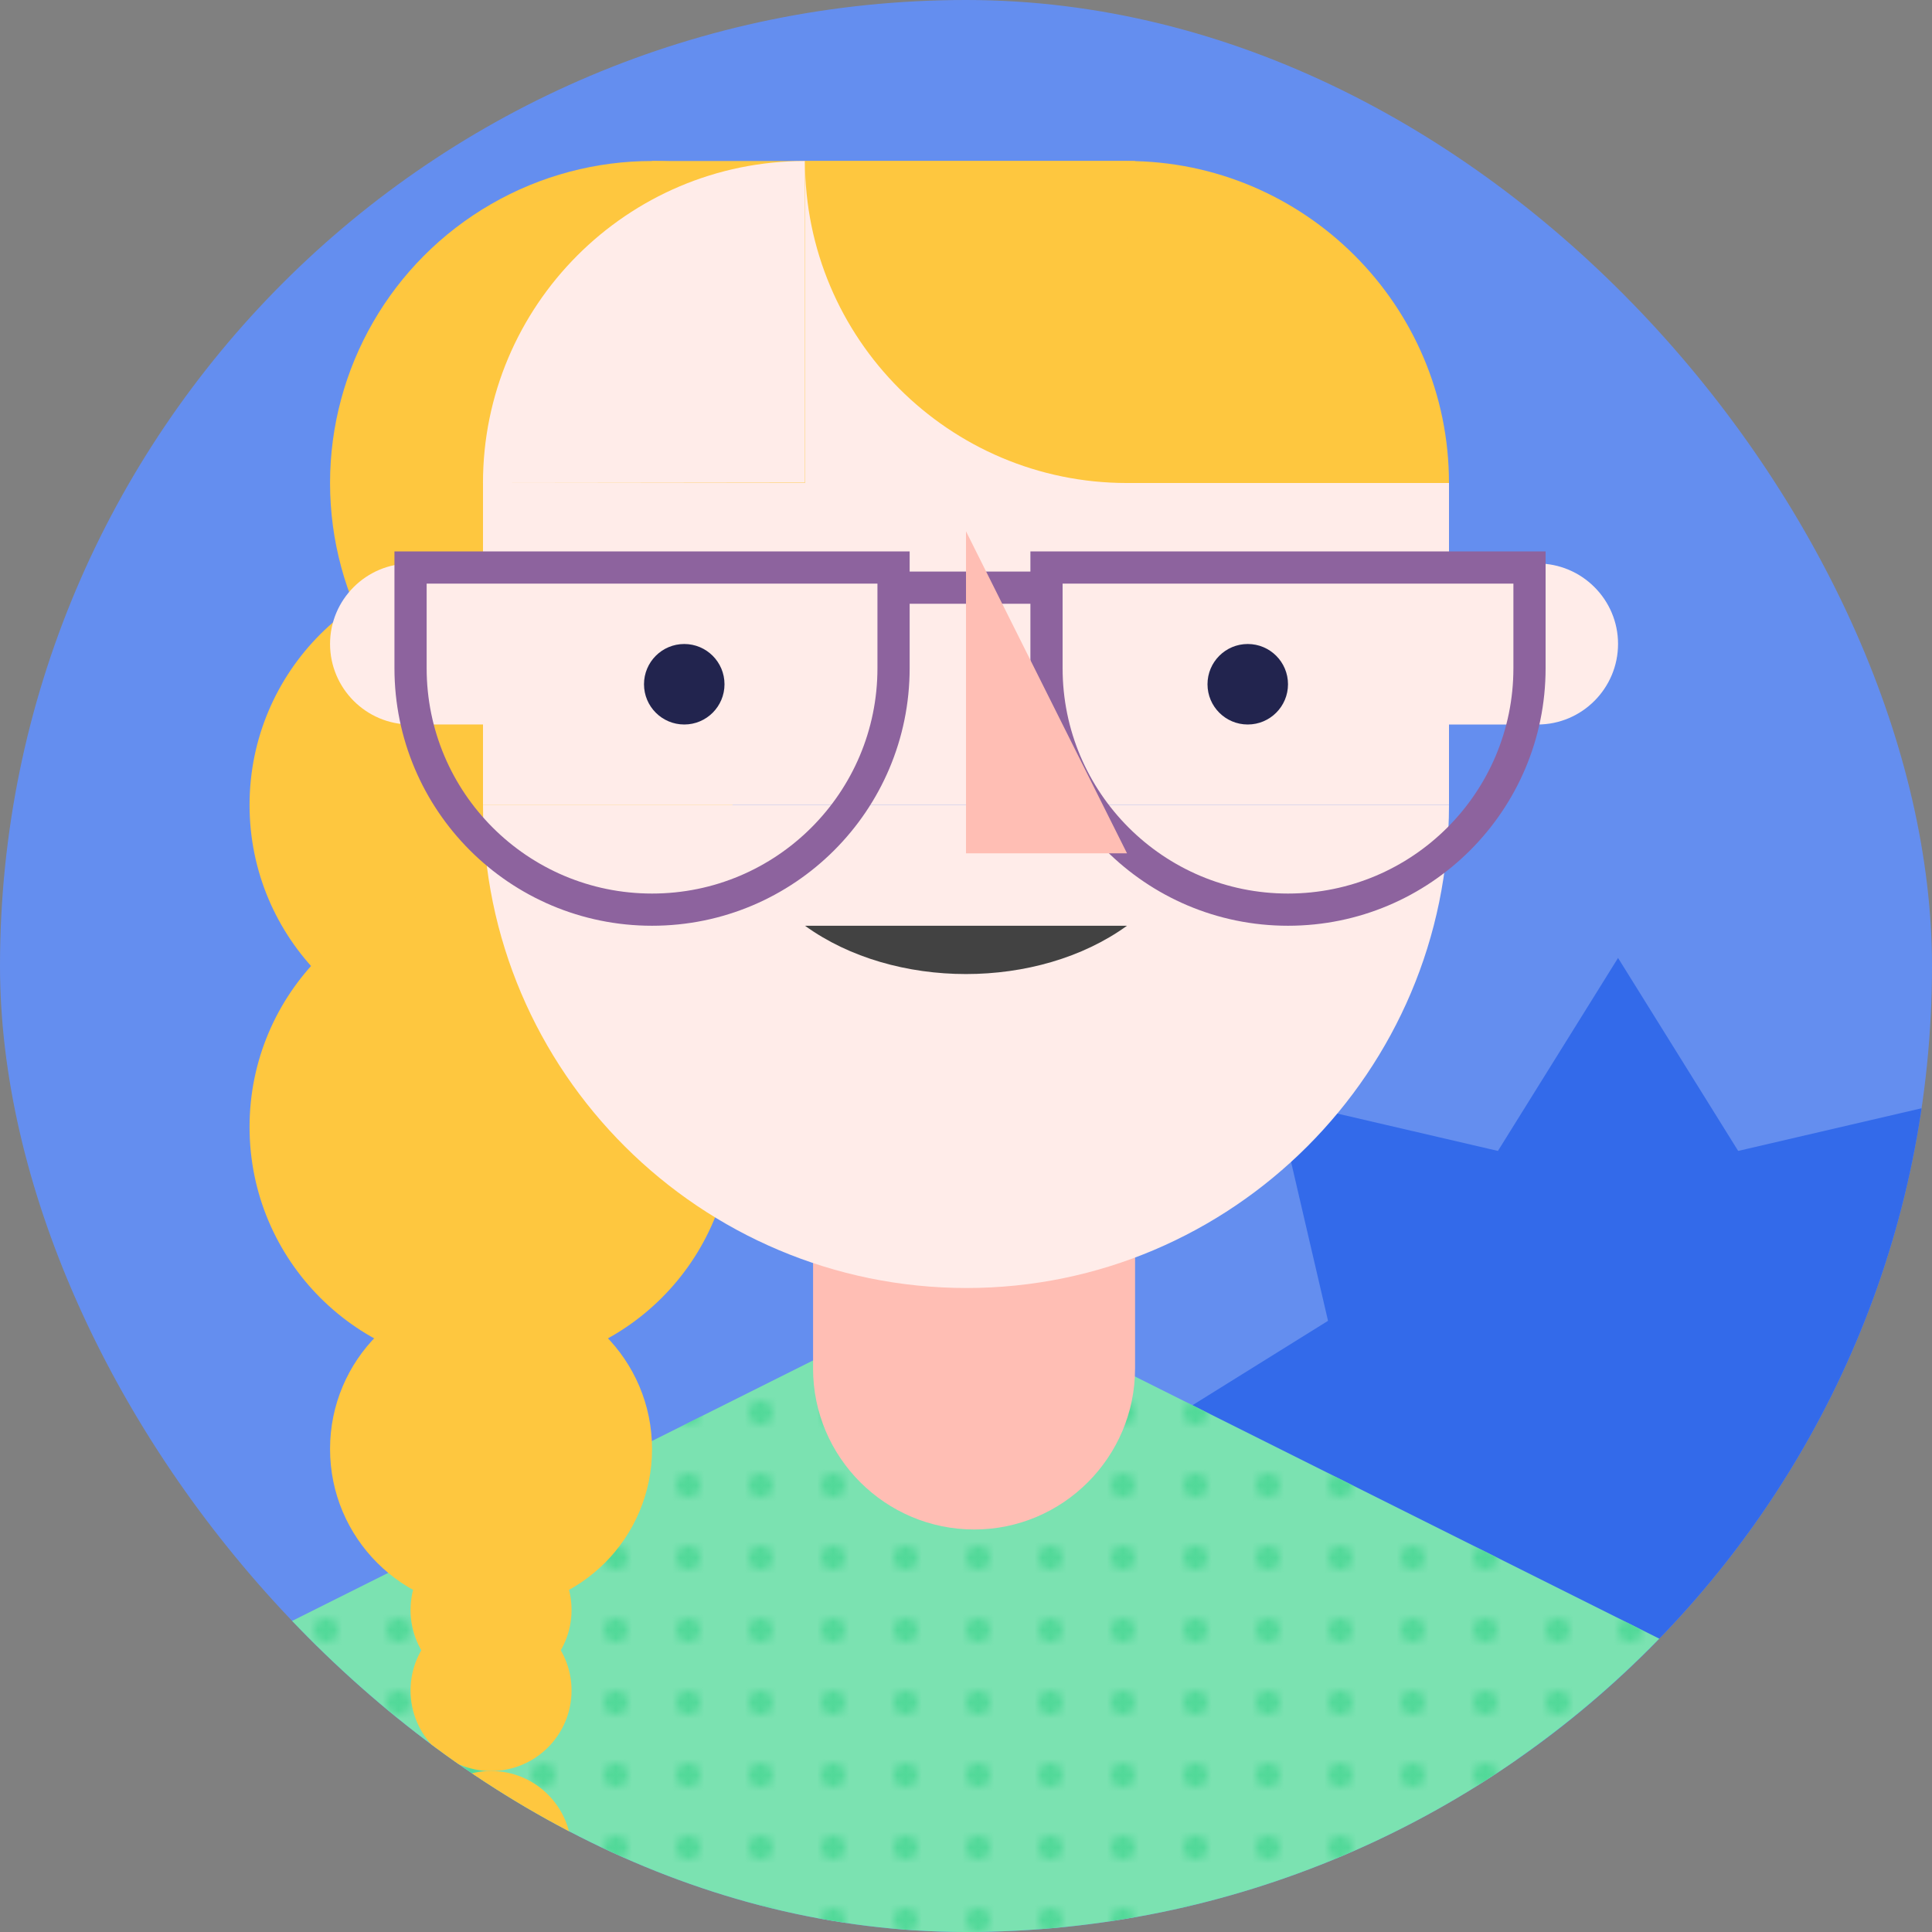 <svg xmlns="http://www.w3.org/2000/svg" width="240" height="240" fill="none"><rect width="100%" height="100%" fill="#808080" stroke="none"/><g clip-path="url(#a)"><rect width="240" height="240" fill="#648EEF" rx="120"/><path fill="#336AEA" d="m261 179-23.972-14.922 6.396-27.502-27.502 6.396L201 119l-14.922 23.972-27.502-6.396 6.396 27.502L141 179l23.972 14.922-6.396 27.502 27.502-6.396L201 239l14.922-23.972 27.502 6.396-6.396-27.502L261 179Z"/><path fill="#7BE2B1" d="m219.001 210-100-50-100 50v100l100 50 100-50V210Z"/><mask id="c" width="202" height="256" x="12" y="174" maskUnits="userSpaceOnUse" style="mask-type:alpha"><g fill="#336AEA" clip-path="url(#b)"><path d="M13.503 177a1.5 1.5 0 1 0 0-3 1.5 1.5 0 0 0 0 3ZM22.503 177a1.5 1.5 0 1 0 0-3 1.5 1.5 0 0 0 0 3ZM31.503 177a1.5 1.5 0 1 0 0-3 1.5 1.5 0 0 0 0 3ZM40.503 177a1.5 1.5 0 1 0 0-3 1.5 1.5 0 0 0 0 3ZM49.503 177a1.5 1.5 0 1 0 0-3 1.5 1.5 0 0 0 0 3ZM58.503 177a1.5 1.5 0 1 0 0-3 1.5 1.5 0 0 0 0 3ZM67.503 177a1.5 1.5 0 1 0 0-3 1.5 1.5 0 0 0 0 3ZM76.503 177a1.5 1.5 0 1 0 0-3 1.5 1.5 0 0 0 0 3ZM85.503 177a1.5 1.5 0 1 0 0-3 1.5 1.5 0 0 0 0 3ZM94.503 177a1.5 1.5 0 1 0 0-3 1.5 1.5 0 0 0 0 3ZM103.503 177a1.5 1.5 0 1 0-.001-3.001 1.5 1.5 0 0 0 .001 3.001ZM112.503 177a1.5 1.5 0 1 0-.001-3.001 1.5 1.5 0 0 0 .001 3.001ZM121.503 177a1.5 1.5 0 1 0-.001-3.001 1.5 1.5 0 0 0 .001 3.001ZM130.503 177a1.5 1.5 0 1 0-.001-3.001 1.5 1.5 0 0 0 .001 3.001ZM139.503 177a1.5 1.5 0 1 0-.001-3.001 1.5 1.5 0 0 0 .001 3.001ZM148.503 177a1.5 1.5 0 1 0-.001-3.001 1.5 1.5 0 0 0 .001 3.001ZM157.503 177a1.5 1.5 0 1 0-.001-3.001 1.5 1.5 0 0 0 .001 3.001ZM166.503 177a1.5 1.5 0 1 0-.001-3.001 1.5 1.5 0 0 0 .001 3.001ZM175.503 177a1.5 1.5 0 1 0-.001-3.001 1.5 1.5 0 0 0 .001 3.001ZM184.503 177a1.5 1.5 0 1 0-.001-3.001 1.5 1.5 0 0 0 .001 3.001ZM193.503 177a1.5 1.5 0 1 0-.001-3.001 1.5 1.5 0 0 0 .001 3.001ZM202.503 177a1.5 1.5 0 1 0-.001-3.001 1.5 1.5 0 0 0 .001 3.001ZM211.503 177a1.5 1.5 0 1 0-.001-3.001 1.5 1.5 0 0 0 .001 3.001ZM13.503 186a1.5 1.5 0 1 0 0-3 1.5 1.5 0 0 0 0 3ZM22.503 186a1.5 1.5 0 1 0 0-3 1.5 1.5 0 0 0 0 3ZM31.503 186a1.5 1.5 0 1 0 0-3 1.5 1.5 0 0 0 0 3ZM40.503 186a1.5 1.5 0 1 0 0-3 1.5 1.5 0 0 0 0 3ZM49.503 186a1.5 1.5 0 1 0 0-3 1.5 1.5 0 0 0 0 3ZM58.503 186a1.5 1.5 0 1 0 0-3 1.5 1.5 0 0 0 0 3ZM67.503 186a1.5 1.5 0 1 0 0-3 1.5 1.5 0 0 0 0 3ZM76.503 186a1.5 1.5 0 1 0 0-3 1.5 1.5 0 0 0 0 3ZM85.503 186a1.5 1.5 0 1 0 0-3 1.5 1.5 0 0 0 0 3ZM94.503 186a1.5 1.5 0 1 0 0-3 1.5 1.5 0 0 0 0 3ZM103.503 186a1.5 1.5 0 1 0-.001-3.001 1.5 1.5 0 0 0 .001 3.001ZM112.503 186a1.5 1.5 0 1 0-.001-3.001 1.5 1.5 0 0 0 .001 3.001ZM121.503 186a1.5 1.5 0 1 0-.001-3.001 1.5 1.5 0 0 0 .001 3.001ZM130.503 186a1.5 1.5 0 1 0-.001-3.001 1.5 1.5 0 0 0 .001 3.001ZM139.503 186a1.5 1.5 0 1 0-.001-3.001 1.5 1.5 0 0 0 .001 3.001ZM148.503 186a1.5 1.5 0 1 0-.001-3.001 1.5 1.5 0 0 0 .001 3.001ZM157.503 186a1.5 1.5 0 1 0-.001-3.001 1.5 1.5 0 0 0 .001 3.001ZM166.503 186a1.5 1.5 0 1 0-.001-3.001 1.5 1.5 0 0 0 .001 3.001ZM175.503 186a1.5 1.5 0 1 0-.001-3.001 1.5 1.5 0 0 0 .001 3.001ZM184.503 186a1.5 1.5 0 1 0-.001-3.001 1.5 1.5 0 0 0 .001 3.001ZM193.503 186a1.5 1.5 0 1 0-.001-3.001 1.5 1.5 0 0 0 .001 3.001ZM202.503 186a1.5 1.5 0 1 0-.001-3.001 1.5 1.5 0 0 0 .001 3.001ZM211.503 186a1.5 1.5 0 1 0-.001-3.001 1.5 1.5 0 0 0 .001 3.001ZM13.503 195a1.5 1.5 0 1 0 0-3 1.5 1.5 0 0 0 0 3ZM22.503 195a1.5 1.5 0 1 0 0-3 1.5 1.5 0 0 0 0 3ZM31.503 195a1.5 1.5 0 1 0 0-3 1.5 1.5 0 0 0 0 3ZM40.503 195a1.5 1.5 0 1 0 0-3 1.5 1.5 0 0 0 0 3ZM49.503 195a1.5 1.5 0 1 0 0-3 1.5 1.5 0 0 0 0 3ZM58.503 195a1.5 1.5 0 1 0 0-3 1.5 1.5 0 0 0 0 3ZM67.503 195a1.5 1.5 0 1 0 0-3 1.5 1.5 0 0 0 0 3ZM76.503 195a1.5 1.5 0 1 0 0-3 1.5 1.5 0 0 0 0 3ZM85.503 195a1.5 1.5 0 1 0 0-3 1.5 1.5 0 0 0 0 3ZM94.503 195a1.5 1.5 0 1 0 0-3 1.5 1.5 0 0 0 0 3ZM103.503 195a1.5 1.5 0 1 0-.001-3.001 1.5 1.5 0 0 0 .001 3.001ZM112.503 195a1.5 1.5 0 1 0-.001-3.001 1.5 1.5 0 0 0 .001 3.001ZM121.503 195a1.5 1.5 0 1 0-.001-3.001 1.5 1.5 0 0 0 .001 3.001ZM130.503 195a1.5 1.5 0 1 0-.001-3.001 1.5 1.5 0 0 0 .001 3.001ZM139.503 195a1.5 1.5 0 1 0-.001-3.001 1.5 1.5 0 0 0 .001 3.001ZM148.503 195a1.5 1.5 0 1 0-.001-3.001 1.5 1.5 0 0 0 .001 3.001ZM157.503 195a1.5 1.5 0 1 0-.001-3.001 1.5 1.5 0 0 0 .001 3.001ZM166.503 195a1.5 1.5 0 1 0-.001-3.001 1.5 1.5 0 0 0 .001 3.001ZM175.503 195a1.5 1.5 0 1 0-.001-3.001 1.5 1.5 0 0 0 .001 3.001ZM184.503 195a1.5 1.5 0 1 0-.001-3.001 1.5 1.5 0 0 0 .001 3.001ZM193.503 195a1.5 1.5 0 1 0-.001-3.001 1.5 1.5 0 0 0 .001 3.001ZM202.503 195a1.5 1.5 0 1 0-.001-3.001 1.5 1.5 0 0 0 .001 3.001ZM211.503 195a1.5 1.5 0 1 0-.001-3.001 1.5 1.5 0 0 0 .001 3.001ZM13.503 204a1.5 1.5 0 1 0 0-3 1.5 1.5 0 0 0 0 3ZM22.503 204a1.5 1.5 0 1 0 0-3 1.5 1.5 0 0 0 0 3ZM31.503 204a1.5 1.5 0 1 0 0-3 1.5 1.5 0 0 0 0 3ZM40.503 204a1.5 1.5 0 1 0 0-3 1.5 1.5 0 0 0 0 3ZM49.503 204a1.5 1.5 0 1 0 0-3 1.5 1.5 0 0 0 0 3ZM58.503 204a1.5 1.5 0 1 0 0-3 1.5 1.5 0 0 0 0 3ZM67.503 204a1.5 1.5 0 1 0 0-3 1.5 1.5 0 0 0 0 3ZM76.503 204a1.5 1.5 0 1 0 0-3 1.5 1.5 0 0 0 0 3ZM85.503 204a1.5 1.5 0 1 0 0-3 1.5 1.5 0 0 0 0 3ZM94.503 204a1.5 1.5 0 1 0 0-3 1.5 1.5 0 0 0 0 3ZM103.503 204a1.5 1.5 0 1 0-.001-3.001 1.5 1.5 0 0 0 .001 3.001ZM112.503 204a1.5 1.5 0 1 0-.001-3.001 1.5 1.5 0 0 0 .001 3.001ZM121.503 204a1.5 1.5 0 1 0-.001-3.001 1.5 1.5 0 0 0 .001 3.001ZM130.503 204a1.5 1.5 0 1 0-.001-3.001 1.5 1.5 0 0 0 .001 3.001ZM139.503 204a1.5 1.5 0 1 0-.001-3.001 1.5 1.5 0 0 0 .001 3.001ZM148.503 204a1.5 1.5 0 1 0-.001-3.001 1.5 1.5 0 0 0 .001 3.001ZM157.503 204a1.5 1.5 0 1 0-.001-3.001 1.5 1.5 0 0 0 .001 3.001ZM166.503 204a1.5 1.5 0 1 0-.001-3.001 1.5 1.5 0 0 0 .001 3.001ZM175.503 204a1.5 1.5 0 1 0-.001-3.001 1.5 1.5 0 0 0 .001 3.001ZM184.503 204a1.5 1.5 0 1 0-.001-3.001 1.5 1.5 0 0 0 .001 3.001ZM193.503 204a1.5 1.5 0 1 0-.001-3.001 1.5 1.5 0 0 0 .001 3.001ZM202.503 204a1.5 1.5 0 1 0-.001-3.001 1.5 1.5 0 0 0 .001 3.001ZM211.503 204a1.5 1.5 0 1 0-.001-3.001 1.5 1.5 0 0 0 .001 3.001ZM13.503 213a1.5 1.5 0 1 0 0-3 1.5 1.5 0 0 0 0 3ZM22.503 213a1.5 1.5 0 1 0 0-3 1.5 1.5 0 0 0 0 3ZM31.503 213a1.5 1.5 0 1 0 0-3 1.5 1.5 0 0 0 0 3ZM40.503 213a1.5 1.5 0 1 0 0-3 1.5 1.5 0 0 0 0 3ZM49.503 213a1.5 1.5 0 1 0 0-3 1.5 1.5 0 0 0 0 3ZM58.503 213a1.5 1.5 0 1 0 0-3 1.5 1.5 0 0 0 0 3ZM67.503 213a1.5 1.5 0 1 0 0-3 1.5 1.5 0 0 0 0 3ZM76.503 213a1.5 1.5 0 1 0 0-3 1.5 1.5 0 0 0 0 3ZM85.503 213a1.5 1.5 0 1 0 0-3 1.5 1.5 0 0 0 0 3ZM94.503 213a1.5 1.5 0 1 0 0-3 1.5 1.5 0 0 0 0 3ZM103.503 213a1.5 1.5 0 1 0-.001-3.001 1.5 1.5 0 0 0 .001 3.001ZM112.503 213a1.5 1.5 0 1 0-.001-3.001 1.5 1.5 0 0 0 .001 3.001ZM121.503 213a1.5 1.5 0 1 0-.001-3.001 1.5 1.5 0 0 0 .001 3.001ZM130.503 213a1.5 1.5 0 1 0-.001-3.001 1.5 1.5 0 0 0 .001 3.001ZM139.503 213a1.5 1.5 0 1 0-.001-3.001 1.5 1.5 0 0 0 .001 3.001ZM148.503 213a1.5 1.5 0 1 0-.001-3.001 1.5 1.5 0 0 0 .001 3.001ZM157.503 213a1.5 1.5 0 1 0-.001-3.001 1.5 1.5 0 0 0 .001 3.001ZM166.503 213a1.5 1.5 0 1 0-.001-3.001 1.5 1.5 0 0 0 .001 3.001ZM175.503 213a1.5 1.5 0 1 0-.001-3.001 1.5 1.5 0 0 0 .001 3.001ZM184.503 213a1.5 1.5 0 1 0-.001-3.001 1.5 1.5 0 0 0 .001 3.001ZM193.503 213a1.5 1.5 0 1 0-.001-3.001 1.5 1.5 0 0 0 .001 3.001ZM202.503 213a1.5 1.5 0 1 0-.001-3.001 1.5 1.5 0 0 0 .001 3.001ZM211.503 213a1.5 1.5 0 1 0-.001-3.001 1.5 1.5 0 0 0 .001 3.001ZM13.503 222a1.5 1.5 0 1 0 0-3 1.5 1.5 0 0 0 0 3ZM22.503 222a1.5 1.5 0 1 0 0-3 1.5 1.5 0 0 0 0 3ZM31.503 222a1.5 1.5 0 1 0 0-3 1.5 1.5 0 0 0 0 3ZM40.503 222a1.5 1.5 0 1 0 0-3 1.5 1.5 0 0 0 0 3ZM49.503 222a1.5 1.5 0 1 0 0-3 1.5 1.5 0 0 0 0 3ZM58.503 222a1.5 1.5 0 1 0 0-3 1.5 1.5 0 0 0 0 3ZM67.503 222a1.5 1.5 0 1 0 0-3 1.5 1.5 0 0 0 0 3ZM76.503 222a1.5 1.5 0 1 0 0-3 1.5 1.5 0 0 0 0 3ZM85.503 222a1.5 1.5 0 1 0 0-3 1.5 1.5 0 0 0 0 3ZM94.503 222a1.5 1.5 0 1 0 0-3 1.5 1.5 0 0 0 0 3ZM103.503 222a1.5 1.5 0 1 0-.001-3.001 1.5 1.5 0 0 0 .001 3.001ZM112.503 222a1.5 1.5 0 1 0-.001-3.001 1.5 1.5 0 0 0 .001 3.001ZM121.503 222a1.5 1.5 0 1 0-.001-3.001 1.5 1.5 0 0 0 .001 3.001ZM130.503 222a1.5 1.5 0 1 0-.001-3.001 1.5 1.5 0 0 0 .001 3.001ZM139.503 222a1.5 1.5 0 1 0-.001-3.001 1.5 1.5 0 0 0 .001 3.001ZM148.503 222a1.5 1.5 0 1 0-.001-3.001 1.5 1.5 0 0 0 .001 3.001ZM157.503 222a1.5 1.5 0 1 0-.001-3.001 1.5 1.5 0 0 0 .001 3.001ZM166.503 222a1.5 1.5 0 1 0-.001-3.001 1.5 1.5 0 0 0 .001 3.001ZM175.503 222a1.5 1.5 0 1 0-.001-3.001 1.5 1.5 0 0 0 .001 3.001ZM184.503 222a1.5 1.5 0 1 0-.001-3.001 1.5 1.5 0 0 0 .001 3.001ZM193.503 222a1.5 1.5 0 1 0-.001-3.001 1.5 1.5 0 0 0 .001 3.001ZM202.503 222a1.5 1.5 0 1 0-.001-3.001 1.5 1.5 0 0 0 .001 3.001ZM211.503 222a1.5 1.5 0 1 0-.001-3.001 1.5 1.5 0 0 0 .001 3.001ZM13.503 231a1.5 1.5 0 1 0 0-3 1.5 1.5 0 0 0 0 3ZM22.503 231a1.5 1.5 0 1 0 0-3 1.5 1.5 0 0 0 0 3ZM31.503 231a1.5 1.5 0 1 0 0-3 1.5 1.5 0 0 0 0 3ZM40.503 231a1.5 1.5 0 1 0 0-3 1.5 1.5 0 0 0 0 3ZM49.503 231a1.5 1.5 0 1 0 0-3 1.5 1.5 0 0 0 0 3ZM58.503 231a1.5 1.5 0 1 0 0-3 1.5 1.5 0 0 0 0 3ZM67.503 231a1.5 1.5 0 1 0 0-3 1.5 1.5 0 0 0 0 3ZM76.503 231a1.5 1.5 0 1 0 0-3 1.5 1.5 0 0 0 0 3ZM85.503 231a1.5 1.5 0 1 0 0-3 1.5 1.5 0 0 0 0 3ZM94.503 231a1.5 1.5 0 1 0 0-3 1.5 1.5 0 0 0 0 3ZM103.503 231a1.5 1.5 0 1 0-.001-3.001 1.5 1.5 0 0 0 .001 3.001ZM112.503 231a1.5 1.5 0 1 0-.001-3.001 1.5 1.5 0 0 0 .001 3.001ZM121.503 231a1.5 1.5 0 1 0-.001-3.001 1.5 1.5 0 0 0 .001 3.001ZM130.503 231a1.5 1.5 0 1 0-.001-3.001 1.5 1.5 0 0 0 .001 3.001ZM139.503 231a1.5 1.5 0 1 0-.001-3.001 1.5 1.5 0 0 0 .001 3.001ZM148.503 231a1.5 1.5 0 1 0-.001-3.001 1.5 1.5 0 0 0 .001 3.001ZM157.503 231a1.5 1.5 0 1 0-.001-3.001 1.5 1.5 0 0 0 .001 3.001ZM166.503 231a1.5 1.5 0 1 0-.001-3.001 1.5 1.5 0 0 0 .001 3.001ZM175.503 231a1.5 1.5 0 1 0-.001-3.001 1.5 1.5 0 0 0 .001 3.001ZM184.503 231a1.5 1.5 0 1 0-.001-3.001 1.5 1.5 0 0 0 .001 3.001ZM193.503 231a1.5 1.5 0 1 0-.001-3.001 1.5 1.5 0 0 0 .001 3.001ZM202.503 231a1.5 1.5 0 1 0-.001-3.001 1.5 1.5 0 0 0 .001 3.001ZM211.503 231a1.5 1.5 0 1 0-.001-3.001 1.5 1.5 0 0 0 .001 3.001ZM13.503 240a1.5 1.5 0 1 0 0-3 1.5 1.5 0 0 0 0 3ZM22.503 240a1.5 1.5 0 1 0 0-3 1.5 1.5 0 0 0 0 3ZM31.503 240a1.5 1.5 0 1 0 0-3 1.5 1.5 0 0 0 0 3ZM40.503 240a1.5 1.5 0 1 0 0-3 1.5 1.5 0 0 0 0 3ZM49.503 240a1.5 1.5 0 1 0 0-3 1.5 1.5 0 0 0 0 3ZM58.503 240a1.5 1.5 0 1 0 0-3 1.5 1.5 0 0 0 0 3ZM67.503 240a1.5 1.5 0 1 0 0-3 1.5 1.5 0 0 0 0 3ZM76.503 240a1.5 1.5 0 1 0 0-3 1.5 1.5 0 0 0 0 3ZM85.503 240a1.5 1.5 0 1 0 0-3 1.5 1.5 0 0 0 0 3ZM94.503 240a1.5 1.5 0 1 0 0-3 1.5 1.5 0 0 0 0 3ZM103.503 240a1.5 1.5 0 1 0-.001-3.001 1.5 1.5 0 0 0 .001 3.001ZM112.503 240a1.5 1.5 0 1 0-.001-3.001 1.5 1.5 0 0 0 .001 3.001ZM121.503 240a1.5 1.5 0 1 0-.001-3.001 1.5 1.5 0 0 0 .001 3.001ZM130.503 240a1.5 1.5 0 1 0-.001-3.001 1.5 1.5 0 0 0 .001 3.001ZM139.503 240a1.5 1.5 0 1 0-.001-3.001 1.5 1.5 0 0 0 .001 3.001ZM148.503 240a1.5 1.5 0 1 0-.001-3.001 1.5 1.5 0 0 0 .001 3.001ZM157.503 240a1.5 1.5 0 1 0-.001-3.001 1.5 1.5 0 0 0 .001 3.001ZM166.503 240a1.5 1.5 0 1 0-.001-3.001 1.5 1.5 0 0 0 .001 3.001ZM175.503 240a1.5 1.5 0 1 0-.001-3.001 1.5 1.5 0 0 0 .001 3.001ZM184.503 240a1.5 1.5 0 1 0-.001-3.001 1.5 1.5 0 0 0 .001 3.001ZM193.503 240a1.5 1.5 0 1 0-.001-3.001 1.5 1.5 0 0 0 .001 3.001ZM202.503 240a1.5 1.5 0 1 0-.001-3.001 1.5 1.5 0 0 0 .001 3.001ZM211.503 240a1.5 1.5 0 1 0-.001-3.001 1.5 1.5 0 0 0 .001 3.001Z"/></g></mask><g mask="url(#c)"><path fill="#52D999" d="m219.002 210-100-50-100 50v100l100 50 100-50V210Z"/></g><circle cx="30" cy="30" r="30" fill="#FEC73F" transform="matrix(-1 0 0 1 91 70)"/><circle cx="20" cy="20" r="20" fill="#FEC73F" transform="matrix(-1 0 0 1 81 160)"/><circle cx="10" cy="10" r="10" fill="#FEC73F" transform="matrix(-1 0 0 1 71 190)"/><circle cx="10" cy="10" r="10" fill="#FEC73F" transform="matrix(-1 0 0 1 71 220)"/><circle cx="10" cy="10" r="10" fill="#FEC73F" transform="matrix(-1 0 0 1 71 200)"/><circle cx="30" cy="30" r="30" fill="#FEC73F" transform="matrix(-1 0 0 1 91 110)"/><circle cx="40" cy="40" r="40" fill="#FEC73F" transform="matrix(-1 0 0 1 121 20)"/><path fill="#FEC73F" d="M141 20H81v60h60z"/><path fill="#FFBEB4" d="M101.001 169.999c0 11.065 9.017 20 20.023 20s19.977-8.982 19.977-20h-40ZM141.003 169.997v-40h-40v40z"/><path fill="#FFECE9" d="M60 100.001h120v-40H60v40Z"/><path fill="#FEC73F" d="M140.045 60.001h39.952c0-22.128-18.01-40-40-40l.048 40Z"/><path fill="#FFECE9" d="M99.997 59.953V20.001c-22.128 0-40 18.01-40 40l40-.048Z"/><path fill="#FEC73F" d="M99.997 60.001h40v-40h-40v40Z"/><path fill="#FFECE9" d="M60 100.001c0 33.195 27.052 60 60.069 60 33.018 0 59.931-26.944 59.931-60H60ZM139.997 60.001c-22.104 0-40-17.942-40-40v40h40Z"/><circle cx="5" cy="5" r="5" fill="#22244E" transform="matrix(-1 0 0 1 160 80)"/><circle cx="5" cy="5" r="5" fill="#22244E" transform="matrix(-1 0 0 1 90 80)"/><path fill="#FFECE9" d="M190.999 90c5.532 0 10-4.51 10-10.012 0-5.503-4.491-9.989-10-9.989v20ZM190.998 70h-20v20h20zM51 90c-5.532 0-10-4.51-10-10.012 0-5.503 4.49-9.989 10-9.989v20Z"/><path fill="#FFECE9" d="M50.997 69.999h20v20h-20z"/><path stroke="#8D639E" stroke-width="4" d="M129 73h-17M160 113c-16.569 0-30-13.431-30-30V70.5h60V83c0 16.569-13.431 30-30 30ZM81 113c-16.569 0-30-13.431-30-30V70.5h60V83c0 16.569-13.431 30-30 30Z"/><path fill="#FFBEB4" fill-rule="evenodd" d="M140 106h-20V66l20 40Z" clip-rule="evenodd"/><path fill="#424242" d="M140 115h-40c11.052 8 28.948 8 40 0Z"/></g><defs><clipPath id="a"><rect width="240" height="240" fill="#fff" rx="120"/></clipPath><clipPath id="b"><path fill="#fff" d="M12.003 174h201v255h-201z"/></clipPath></defs></svg>